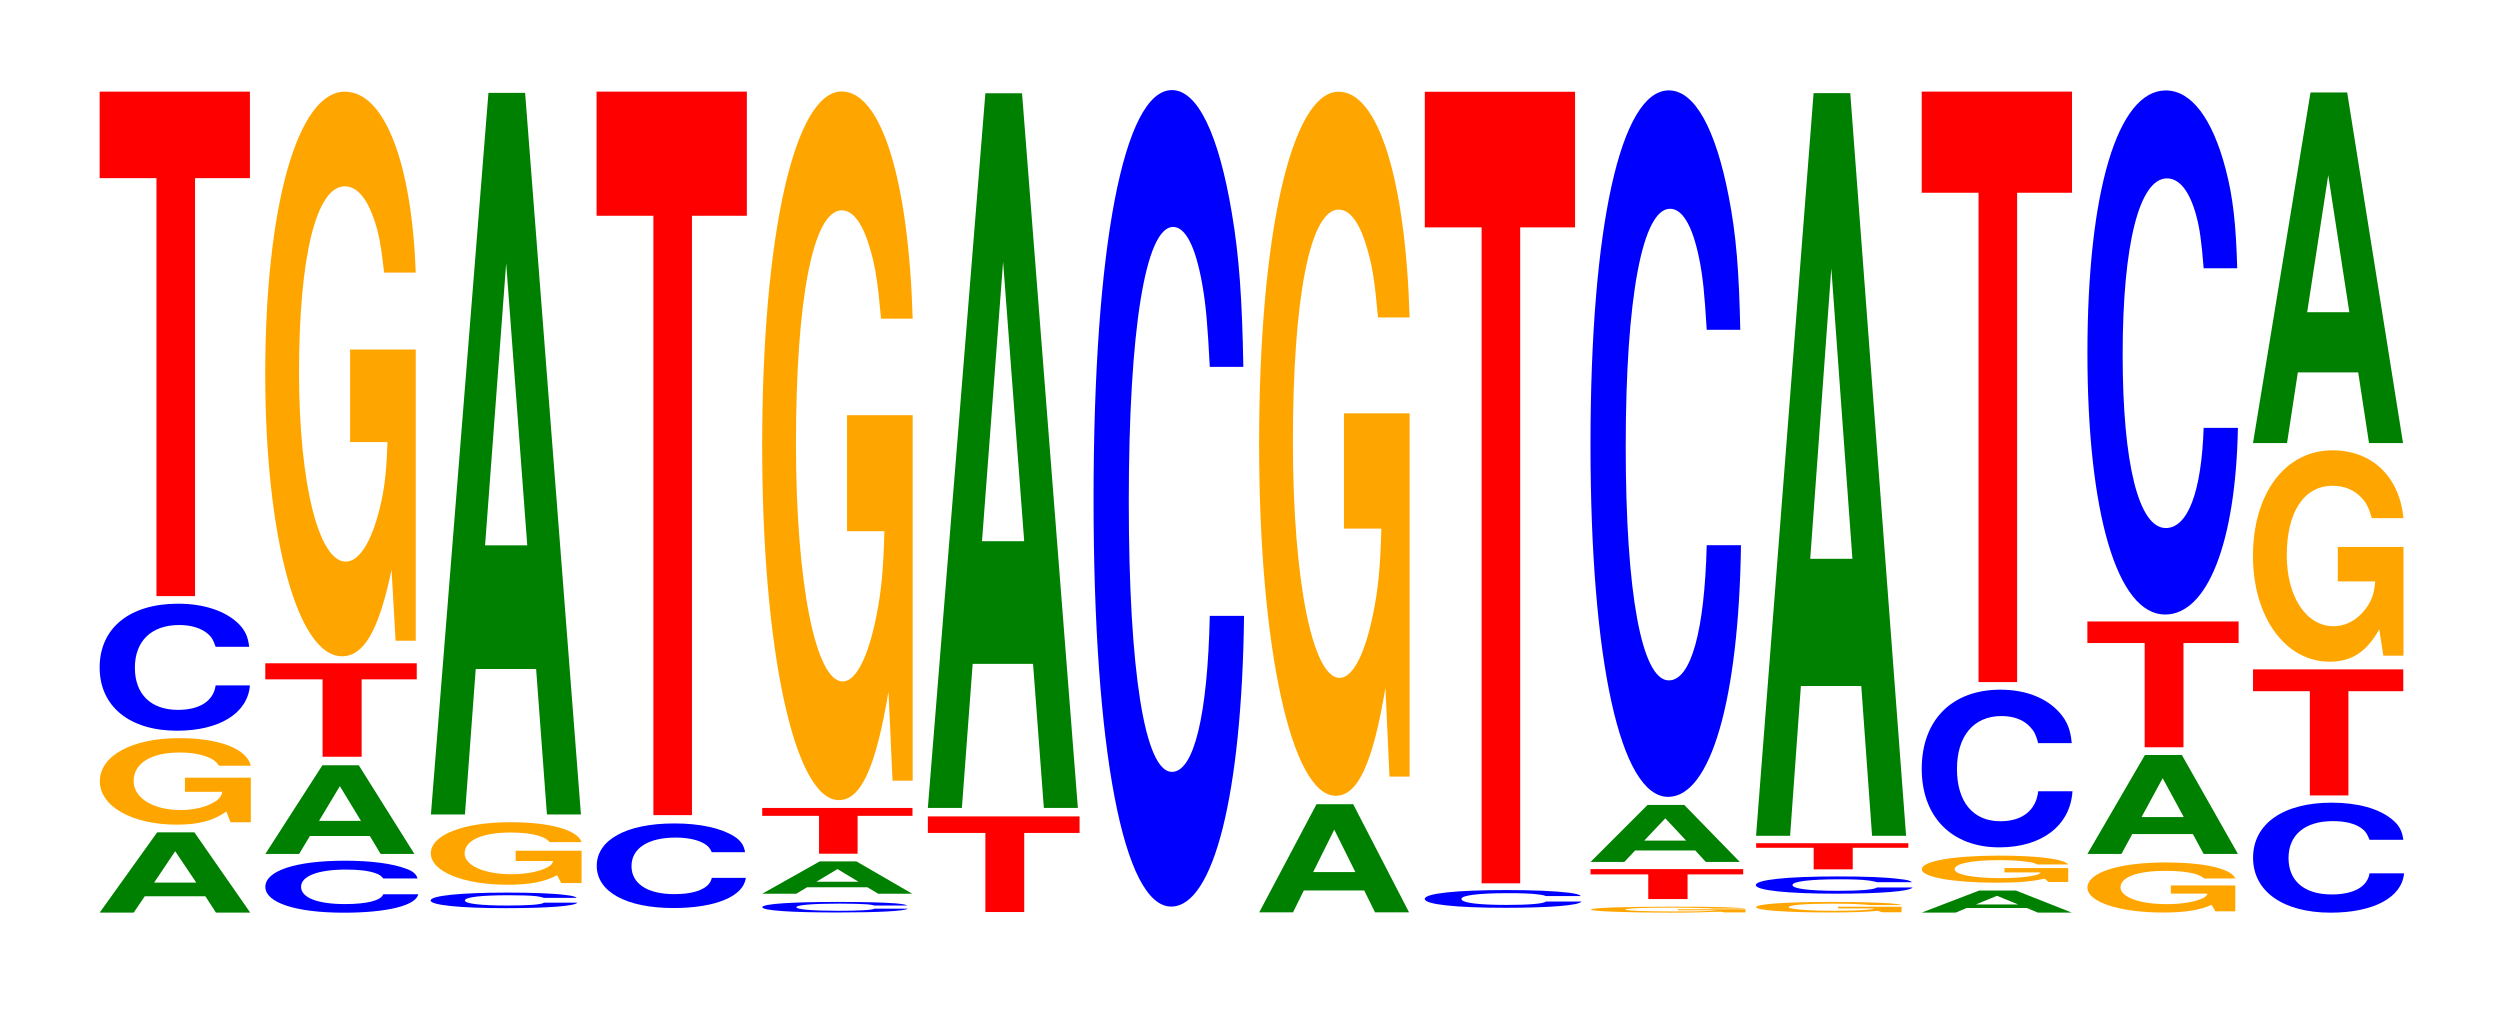 <?xml version="1.0" encoding="UTF-8"?>
<svg xmlns="http://www.w3.org/2000/svg" xmlns:xlink="http://www.w3.org/1999/xlink" width="163pt" height="66pt" viewBox="0 0 163 66" version="1.1">
<defs>
<g>
<symbol overflow="visible" id="glyph0-0">
<path style="stroke:none;" d="M 7.266 -1.062 L 7.953 0 L 10.188 0 L 6.547 -5.234 L 4.125 -5.234 L 0.375 0 L 2.594 0 L 3.312 -1.062 Z M 6.672 -1.953 L 3.922 -1.953 L 5.297 -4 Z M 6.672 -1.953 "/>
</symbol>
<symbol overflow="visible" id="glyph1-0">
<path style="stroke:none;" d="M 10.469 -2.891 L 6.172 -2.891 L 6.172 -1.969 L 8.609 -1.969 C 8.547 -1.672 8.406 -1.484 8.078 -1.297 C 7.547 -0.969 6.734 -0.781 5.891 -0.781 C 4.109 -0.781 2.828 -1.562 2.828 -2.672 C 2.828 -3.828 3.953 -4.531 5.828 -4.531 C 6.594 -4.531 7.234 -4.422 7.734 -4.203 C 8.031 -4.078 8.203 -3.953 8.391 -3.672 L 10.469 -3.672 C 10.203 -4.781 8.406 -5.469 5.812 -5.469 C 2.719 -5.469 0.625 -4.328 0.625 -2.656 C 0.625 -1.016 2.734 0.172 5.641 0.172 C 7.078 0.172 8.047 -0.094 8.875 -0.688 L 9.141 0.016 L 10.469 0.016 Z M 10.469 -2.891 "/>
</symbol>
<symbol overflow="visible" id="glyph2-0">
<path style="stroke:none;" d="M 10.422 -5.219 C 10.344 -5.906 10.141 -6.328 9.672 -6.781 C 8.812 -7.578 7.438 -8.031 5.781 -8.031 C 2.625 -8.031 0.672 -6.438 0.672 -3.875 C 0.672 -1.344 2.609 0.25 5.719 0.25 C 8.484 0.25 10.328 -0.891 10.469 -2.703 L 8.234 -2.703 C 8.094 -1.688 7.203 -1.109 5.781 -1.109 C 4 -1.109 2.969 -2.141 2.969 -3.859 C 2.969 -5.594 4.047 -6.641 5.859 -6.641 C 6.641 -6.641 7.297 -6.438 7.734 -6.062 C 7.984 -5.844 8.094 -5.641 8.234 -5.219 Z M 10.422 -5.219 "/>
</symbol>
<symbol overflow="visible" id="glyph3-0">
<path style="stroke:none;" d="M 6.453 -27.25 L 10.031 -27.25 L 10.031 -32.891 L 0.234 -32.891 L 0.234 -27.25 L 3.938 -27.25 L 3.938 0 L 6.453 0 Z M 6.453 -27.25 "/>
</symbol>
<symbol overflow="visible" id="glyph4-0">
<path style="stroke:none;" d="M 10.609 -2.125 C 10.531 -2.406 10.328 -2.594 9.844 -2.766 C 8.969 -3.094 7.578 -3.281 5.875 -3.281 C 2.672 -3.281 0.688 -2.625 0.688 -1.578 C 0.688 -0.547 2.656 0.109 5.812 0.109 C 8.625 0.109 10.516 -0.359 10.656 -1.094 L 8.375 -1.094 C 8.234 -0.688 7.328 -0.453 5.875 -0.453 C 4.078 -0.453 3.016 -0.875 3.016 -1.578 C 3.016 -2.281 4.125 -2.703 5.953 -2.703 C 6.766 -2.703 7.438 -2.625 7.859 -2.469 C 8.109 -2.391 8.234 -2.297 8.375 -2.125 Z M 10.609 -2.125 "/>
</symbol>
<symbol overflow="visible" id="glyph5-0">
<path style="stroke:none;" d="M 7.188 -1.172 L 7.891 0 L 10.094 0 L 6.469 -5.781 L 4.094 -5.781 L 0.375 0 L 2.578 0 L 3.281 -1.172 Z M 6.609 -2.156 L 3.875 -2.156 L 5.234 -4.422 Z M 6.609 -2.156 "/>
</symbol>
<symbol overflow="visible" id="glyph6-0">
<path style="stroke:none;" d="M 6.516 -5.047 L 10.109 -5.047 L 10.109 -6.094 L 0.234 -6.094 L 0.234 -5.047 L 3.969 -5.047 L 3.969 0 L 6.516 0 Z M 6.516 -5.047 "/>
</symbol>
<symbol overflow="visible" id="glyph7-0">
<path style="stroke:none;" d="M 10.422 -18.891 L 6.141 -18.891 L 6.141 -12.859 L 8.578 -12.859 C 8.516 -10.891 8.375 -9.688 8.047 -8.438 C 7.516 -6.312 6.719 -5.062 5.859 -5.062 C 4.094 -5.062 2.812 -10.172 2.812 -17.391 C 2.812 -24.969 3.938 -29.531 5.797 -29.531 C 6.562 -29.531 7.203 -28.812 7.688 -27.422 C 8 -26.547 8.156 -25.734 8.359 -23.906 L 10.422 -23.906 C 10.156 -31.125 8.375 -35.703 5.797 -35.703 C 2.719 -35.703 0.609 -28.234 0.609 -17.297 C 0.609 -6.656 2.719 1.109 5.609 1.109 C 7.047 1.109 8.016 -0.578 8.844 -4.531 L 9.109 0.094 L 10.422 0.094 Z M 10.422 -18.891 "/>
</symbol>
<symbol overflow="visible" id="glyph8-0">
<path style="stroke:none;" d="M 10.172 -0.641 C 10.109 -0.719 9.906 -0.781 9.453 -0.828 C 8.609 -0.938 7.266 -0.984 5.641 -0.984 C 2.562 -0.984 0.656 -0.781 0.656 -0.469 C 0.656 -0.172 2.547 0.031 5.578 0.031 C 8.281 0.031 10.094 -0.109 10.219 -0.328 L 8.047 -0.328 C 7.906 -0.203 7.031 -0.141 5.641 -0.141 C 3.906 -0.141 2.891 -0.266 2.891 -0.469 C 2.891 -0.688 3.953 -0.812 5.719 -0.812 C 6.484 -0.812 7.125 -0.797 7.547 -0.75 C 7.797 -0.719 7.906 -0.688 8.047 -0.641 Z M 10.172 -0.641 "/>
</symbol>
<symbol overflow="visible" id="glyph9-0">
<path style="stroke:none;" d="M 10.438 -2.094 L 6.141 -2.094 L 6.141 -1.422 L 8.578 -1.422 C 8.531 -1.203 8.375 -1.078 8.062 -0.938 C 7.531 -0.703 6.719 -0.562 5.875 -0.562 C 4.094 -0.562 2.812 -1.125 2.812 -1.922 C 2.812 -2.766 3.953 -3.281 5.812 -3.281 C 6.578 -3.281 7.219 -3.203 7.703 -3.047 C 8.016 -2.938 8.172 -2.859 8.359 -2.656 L 10.438 -2.656 C 10.172 -3.453 8.375 -3.953 5.797 -3.953 C 2.719 -3.953 0.609 -3.125 0.609 -1.922 C 0.609 -0.734 2.734 0.125 5.625 0.125 C 7.062 0.125 8.031 -0.062 8.844 -0.5 L 9.109 0.016 L 10.438 0.016 Z M 10.438 -2.094 "/>
</symbol>
<symbol overflow="visible" id="glyph10-0">
<path style="stroke:none;" d="M 7.234 -9.484 L 7.938 0 L 10.156 0 L 6.516 -47.047 L 4.125 -47.047 L 0.375 0 L 2.594 0 L 3.297 -9.484 Z M 6.656 -17.547 L 3.906 -17.547 L 5.281 -35.938 Z M 6.656 -17.547 "/>
</symbol>
<symbol overflow="visible" id="glyph11-0">
<path style="stroke:none;" d="M 10.344 -3.469 C 10.266 -3.922 10.078 -4.219 9.609 -4.516 C 8.75 -5.047 7.391 -5.344 5.734 -5.344 C 2.609 -5.344 0.672 -4.281 0.672 -2.578 C 0.672 -0.891 2.594 0.172 5.672 0.172 C 8.422 0.172 10.25 -0.594 10.391 -1.797 L 8.172 -1.797 C 8.047 -1.125 7.141 -0.734 5.734 -0.734 C 3.969 -0.734 2.938 -1.422 2.938 -2.562 C 2.938 -3.719 4.016 -4.422 5.812 -4.422 C 6.594 -4.422 7.25 -4.281 7.672 -4.031 C 7.922 -3.891 8.047 -3.75 8.172 -3.469 Z M 10.344 -3.469 "/>
</symbol>
<symbol overflow="visible" id="glyph12-0">
<path style="stroke:none;" d="M 6.453 -39.078 L 10.031 -39.078 L 10.031 -47.172 L 0.234 -47.172 L 0.234 -39.078 L 3.938 -39.078 L 3.938 0 L 6.453 0 Z M 6.453 -39.078 "/>
</symbol>
<symbol overflow="visible" id="glyph13-0">
<path style="stroke:none;" d="M 10.094 -0.438 C 10.016 -0.5 9.828 -0.531 9.359 -0.578 C 8.531 -0.641 7.203 -0.672 5.594 -0.672 C 2.547 -0.672 0.656 -0.547 0.656 -0.328 C 0.656 -0.109 2.531 0.016 5.531 0.016 C 8.219 0.016 10 -0.078 10.141 -0.234 L 7.969 -0.234 C 7.844 -0.141 6.969 -0.094 5.594 -0.094 C 3.875 -0.094 2.875 -0.188 2.875 -0.328 C 2.875 -0.469 3.922 -0.562 5.672 -0.562 C 6.438 -0.562 7.078 -0.547 7.484 -0.516 C 7.719 -0.5 7.844 -0.469 7.969 -0.438 Z M 10.094 -0.438 "/>
</symbol>
<symbol overflow="visible" id="glyph14-0">
<path style="stroke:none;" d="M 7.234 -0.422 L 7.938 0 L 10.156 0 L 6.516 -2.109 L 4.125 -2.109 L 0.375 0 L 2.594 0 L 3.297 -0.422 Z M 6.656 -0.781 L 3.906 -0.781 L 5.281 -1.609 Z M 6.656 -0.781 "/>
</symbol>
<symbol overflow="visible" id="glyph15-0">
<path style="stroke:none;" d="M 6.453 -2.469 L 10.031 -2.469 L 10.031 -2.984 L 0.234 -2.984 L 0.234 -2.469 L 3.938 -2.469 L 3.938 0 L 6.453 0 Z M 6.453 -2.469 "/>
</symbol>
<symbol overflow="visible" id="glyph16-0">
<path style="stroke:none;" d="M 10.422 -23.703 L 6.141 -23.703 L 6.141 -16.141 L 8.578 -16.141 C 8.516 -13.672 8.375 -12.156 8.047 -10.578 C 7.516 -7.922 6.719 -6.344 5.859 -6.344 C 4.094 -6.344 2.812 -12.766 2.812 -21.828 C 2.812 -31.328 3.938 -37.062 5.797 -37.062 C 6.562 -37.062 7.203 -36.156 7.688 -34.406 C 8 -33.312 8.156 -32.297 8.359 -30 L 10.422 -30 C 10.156 -39.062 8.375 -44.812 5.797 -44.812 C 2.719 -44.812 0.609 -35.438 0.609 -21.703 C 0.609 -8.344 2.719 1.391 5.609 1.391 C 7.047 1.391 8.016 -0.719 8.844 -5.688 L 9.109 0.125 L 10.422 0.125 Z M 10.422 -23.703 "/>
</symbol>
<symbol overflow="visible" id="glyph17-0">
<path style="stroke:none;" d="M 6.516 -5.156 L 10.125 -5.156 L 10.125 -6.234 L 0.234 -6.234 L 0.234 -5.156 L 3.984 -5.156 L 3.984 0 L 6.516 0 Z M 6.516 -5.156 "/>
</symbol>
<symbol overflow="visible" id="glyph18-0">
<path style="stroke:none;" d="M 7.234 -9.391 L 7.938 0 L 10.156 0 L 6.516 -46.594 L 4.125 -46.594 L 0.375 0 L 2.594 0 L 3.297 -9.391 Z M 6.656 -17.391 L 3.906 -17.391 L 5.281 -35.609 Z M 6.656 -17.391 "/>
</symbol>
<symbol overflow="visible" id="glyph19-0">
<path style="stroke:none;" d="M 10.438 -33.578 C 10.359 -37.969 10.172 -40.766 9.688 -43.609 C 8.828 -48.766 7.453 -51.625 5.781 -51.625 C 2.641 -51.625 0.672 -41.391 0.672 -24.938 C 0.672 -8.641 2.625 1.609 5.734 1.609 C 8.5 1.609 10.344 -5.719 10.484 -17.344 L 8.25 -17.344 C 8.109 -10.875 7.219 -7.172 5.781 -7.172 C 4.016 -7.172 2.969 -13.719 2.969 -24.797 C 2.969 -36.016 4.062 -42.703 5.859 -42.703 C 6.656 -42.703 7.312 -41.453 7.75 -39.016 C 8 -37.625 8.109 -36.297 8.25 -33.578 Z M 10.438 -33.578 "/>
</symbol>
<symbol overflow="visible" id="glyph20-0">
<path style="stroke:none;" d="M 7.219 -1.422 L 7.922 0 L 10.141 0 L 6.5 -7.047 L 4.109 -7.047 L 0.375 0 L 2.578 0 L 3.281 -1.422 Z M 6.641 -2.625 L 3.891 -2.625 L 5.266 -5.391 Z M 6.641 -2.625 "/>
</symbol>
<symbol overflow="visible" id="glyph21-0">
<path style="stroke:none;" d="M 10.422 -23.562 L 6.141 -23.562 L 6.141 -16.047 L 8.578 -16.047 C 8.516 -13.578 8.375 -12.078 8.047 -10.516 C 7.516 -7.875 6.719 -6.312 5.859 -6.312 C 4.094 -6.312 2.812 -12.688 2.812 -21.688 C 2.812 -31.125 3.938 -36.844 5.797 -36.844 C 6.562 -36.844 7.203 -35.938 7.688 -34.188 C 8 -33.109 8.156 -32.094 8.359 -29.812 L 10.422 -29.812 C 10.156 -38.828 8.375 -44.531 5.797 -44.531 C 2.719 -44.531 0.609 -35.219 0.609 -21.578 C 0.609 -8.297 2.719 1.375 5.609 1.375 C 7.047 1.375 8.016 -0.719 8.844 -5.656 L 9.109 0.125 L 10.422 0.125 Z M 10.422 -23.562 "/>
</symbol>
<symbol overflow="visible" id="glyph22-0">
<path style="stroke:none;" d="M 10.875 -0.734 C 10.797 -0.828 10.578 -0.891 10.094 -0.953 C 9.203 -1.062 7.766 -1.125 6.031 -1.125 C 2.734 -1.125 0.703 -0.906 0.703 -0.547 C 0.703 -0.188 2.719 0.031 5.953 0.031 C 8.844 0.031 10.781 -0.125 10.922 -0.375 L 8.594 -0.375 C 8.453 -0.234 7.5 -0.156 6.031 -0.156 C 4.172 -0.156 3.094 -0.297 3.094 -0.547 C 3.094 -0.781 4.219 -0.922 6.109 -0.922 C 6.938 -0.922 7.625 -0.906 8.062 -0.844 C 8.312 -0.812 8.453 -0.797 8.594 -0.734 Z M 10.875 -0.734 "/>
</symbol>
<symbol overflow="visible" id="glyph23-0">
<path style="stroke:none;" d="M 6.453 -42.766 L 10.031 -42.766 L 10.031 -51.609 L 0.234 -51.609 L 0.234 -42.766 L 3.938 -42.766 L 3.938 0 L 6.453 0 Z M 6.453 -42.766 "/>
</symbol>
<symbol overflow="visible" id="glyph24-0">
<path style="stroke:none;" d="M 10.719 -0.203 L 6.312 -0.203 L 6.312 -0.141 L 8.828 -0.141 C 8.766 -0.109 8.609 -0.109 8.281 -0.094 C 7.734 -0.062 6.906 -0.062 6.031 -0.062 C 4.203 -0.062 2.891 -0.109 2.891 -0.188 C 2.891 -0.266 4.062 -0.312 5.969 -0.312 C 6.75 -0.312 7.422 -0.297 7.922 -0.281 C 8.234 -0.281 8.406 -0.266 8.594 -0.25 L 10.719 -0.25 C 10.453 -0.328 8.609 -0.375 5.953 -0.375 C 2.797 -0.375 0.641 -0.297 0.641 -0.188 C 0.641 -0.078 2.797 0.016 5.781 0.016 C 7.25 0.016 8.25 -0.016 9.094 -0.047 L 9.359 0 L 10.719 0 Z M 10.719 -0.203 "/>
</symbol>
<symbol overflow="visible" id="glyph25-0">
<path style="stroke:none;" d="M 6.562 -1.609 L 10.188 -1.609 L 10.188 -1.953 L 0.234 -1.953 L 0.234 -1.609 L 4 -1.609 L 4 0 L 6.562 0 Z M 6.562 -1.609 "/>
</symbol>
<symbol overflow="visible" id="glyph26-0">
<path style="stroke:none;" d="M 7.203 -0.75 L 7.891 0 L 10.109 0 L 6.484 -3.719 L 4.094 -3.719 L 0.375 0 L 2.578 0 L 3.281 -0.75 Z M 6.609 -1.391 L 3.875 -1.391 L 5.25 -2.844 Z M 6.609 -1.391 "/>
</symbol>
<symbol overflow="visible" id="glyph27-0">
<path style="stroke:none;" d="M 10.438 -29.062 C 10.359 -32.859 10.172 -35.266 9.688 -37.734 C 8.828 -42.203 7.453 -44.672 5.781 -44.672 C 2.641 -44.672 0.672 -35.812 0.672 -21.578 C 0.672 -7.469 2.625 1.391 5.734 1.391 C 8.5 1.391 10.344 -4.938 10.484 -15.016 L 8.25 -15.016 C 8.109 -9.406 7.219 -6.203 5.781 -6.203 C 4.016 -6.203 2.969 -11.875 2.969 -21.453 C 2.969 -31.172 4.062 -36.953 5.859 -36.953 C 6.656 -36.953 7.312 -35.875 7.75 -33.75 C 8 -32.547 8.109 -31.406 8.25 -29.062 Z M 10.438 -29.062 "/>
</symbol>
<symbol overflow="visible" id="glyph28-0">
<path style="stroke:none;" d="M 10.078 -0.359 L 5.938 -0.359 L 5.938 -0.25 L 8.297 -0.25 C 8.234 -0.203 8.094 -0.188 7.781 -0.156 C 7.266 -0.109 6.484 -0.094 5.672 -0.094 C 3.953 -0.094 2.719 -0.203 2.719 -0.328 C 2.719 -0.469 3.812 -0.562 5.609 -0.562 C 6.344 -0.562 6.969 -0.547 7.438 -0.516 C 7.734 -0.5 7.891 -0.484 8.078 -0.469 L 10.078 -0.469 C 9.828 -0.594 8.094 -0.672 5.594 -0.672 C 2.625 -0.672 0.594 -0.547 0.594 -0.328 C 0.594 -0.125 2.641 0.016 5.422 0.016 C 6.812 0.016 7.75 -0.016 8.547 -0.094 L 8.797 0 L 10.078 0 Z M 10.078 -0.359 "/>
</symbol>
<symbol overflow="visible" id="glyph29-0">
<path style="stroke:none;" d="M 10.875 -0.719 C 10.797 -0.812 10.578 -0.875 10.094 -0.922 C 9.203 -1.047 7.766 -1.094 6.031 -1.094 C 2.734 -1.094 0.703 -0.875 0.703 -0.531 C 0.703 -0.188 2.719 0.031 5.953 0.031 C 8.844 0.031 10.781 -0.125 10.922 -0.375 L 8.594 -0.375 C 8.453 -0.234 7.5 -0.156 6.031 -0.156 C 4.172 -0.156 3.094 -0.297 3.094 -0.531 C 3.094 -0.766 4.219 -0.906 6.109 -0.906 C 6.938 -0.906 7.625 -0.891 8.062 -0.828 C 8.312 -0.797 8.453 -0.766 8.594 -0.719 Z M 10.875 -0.719 "/>
</symbol>
<symbol overflow="visible" id="glyph30-0">
<path style="stroke:none;" d="M 6.531 -1.406 L 10.156 -1.406 L 10.156 -1.703 L 0.234 -1.703 L 0.234 -1.406 L 3.984 -1.406 L 3.984 0 L 6.531 0 Z M 6.531 -1.406 "/>
</symbol>
<symbol overflow="visible" id="glyph31-0">
<path style="stroke:none;" d="M 7.234 -9.766 L 7.938 0 L 10.156 0 L 6.516 -48.422 L 4.125 -48.422 L 0.375 0 L 2.594 0 L 3.297 -9.766 Z M 6.656 -18.062 L 3.906 -18.062 L 5.281 -37 Z M 6.656 -18.062 "/>
</symbol>
<symbol overflow="visible" id="glyph32-0">
<path style="stroke:none;" d="M 7.234 -0.297 L 7.938 0 L 10.156 0 L 6.516 -1.438 L 4.125 -1.438 L 0.375 0 L 2.594 0 L 3.297 -0.297 Z M 6.656 -0.531 L 3.906 -0.531 L 5.281 -1.094 Z M 6.656 -0.531 "/>
</symbol>
<symbol overflow="visible" id="glyph33-0">
<path style="stroke:none;" d="M 10.141 -0.906 L 5.984 -0.906 L 5.984 -0.625 L 8.344 -0.625 C 8.281 -0.516 8.141 -0.469 7.828 -0.406 C 7.312 -0.297 6.531 -0.25 5.703 -0.25 C 3.984 -0.25 2.734 -0.484 2.734 -0.828 C 2.734 -1.203 3.844 -1.422 5.656 -1.422 C 6.391 -1.422 7.016 -1.391 7.484 -1.312 C 7.781 -1.281 7.953 -1.234 8.125 -1.141 L 10.141 -1.141 C 9.891 -1.5 8.141 -1.719 5.641 -1.719 C 2.641 -1.719 0.594 -1.359 0.594 -0.828 C 0.594 -0.312 2.656 0.047 5.469 0.047 C 6.859 0.047 7.797 -0.031 8.609 -0.219 L 8.859 0 L 10.141 0 Z M 10.141 -0.906 "/>
</symbol>
<symbol overflow="visible" id="glyph34-0">
<path style="stroke:none;" d="M 10.453 -6.484 C 10.375 -7.328 10.172 -7.875 9.703 -8.422 C 8.844 -9.422 7.469 -9.969 5.797 -9.969 C 2.641 -9.969 0.672 -7.984 0.672 -4.812 C 0.672 -1.672 2.625 0.312 5.734 0.312 C 8.5 0.312 10.359 -1.109 10.5 -3.344 L 8.266 -3.344 C 8.125 -2.094 7.219 -1.391 5.797 -1.391 C 4.016 -1.391 2.969 -2.656 2.969 -4.797 C 2.969 -6.953 4.062 -8.25 5.875 -8.25 C 6.672 -8.25 7.328 -8 7.75 -7.531 C 8 -7.266 8.125 -7.016 8.266 -6.484 Z M 10.453 -6.484 "/>
</symbol>
<symbol overflow="visible" id="glyph35-0">
<path style="stroke:none;" d="M 6.453 -31.906 L 10.031 -31.906 L 10.031 -38.5 L 0.234 -38.5 L 0.234 -31.906 L 3.938 -31.906 L 3.938 0 L 6.453 0 Z M 6.453 -31.906 "/>
</symbol>
<symbol overflow="visible" id="glyph36-0">
<path style="stroke:none;" d="M 10.25 -1.672 L 6.047 -1.672 L 6.047 -1.141 L 8.438 -1.141 C 8.375 -0.969 8.234 -0.859 7.922 -0.75 C 7.406 -0.562 6.609 -0.453 5.766 -0.453 C 4.031 -0.453 2.766 -0.906 2.766 -1.547 C 2.766 -2.219 3.875 -2.625 5.719 -2.625 C 6.469 -2.625 7.094 -2.562 7.578 -2.438 C 7.875 -2.359 8.031 -2.281 8.219 -2.125 L 10.25 -2.125 C 10 -2.766 8.234 -3.172 5.703 -3.172 C 2.672 -3.172 0.609 -2.516 0.609 -1.531 C 0.609 -0.594 2.688 0.094 5.531 0.094 C 6.938 0.094 7.891 -0.047 8.703 -0.406 L 8.953 0.016 L 10.25 0.016 Z M 10.25 -1.672 "/>
</symbol>
<symbol overflow="visible" id="glyph37-0">
<path style="stroke:none;" d="M 7.25 -1.297 L 7.953 0 L 10.188 0 L 6.531 -6.453 L 4.125 -6.453 L 0.375 0 L 2.594 0 L 3.297 -1.297 Z M 6.656 -2.406 L 3.906 -2.406 L 5.281 -4.938 Z M 6.656 -2.406 "/>
</symbol>
<symbol overflow="visible" id="glyph38-0">
<path style="stroke:none;" d="M 6.5 -6.797 L 10.094 -6.797 L 10.094 -8.203 L 0.234 -8.203 L 0.234 -6.797 L 3.969 -6.797 L 3.969 0 L 6.5 0 Z M 6.5 -6.797 "/>
</symbol>
<symbol overflow="visible" id="glyph39-0">
<path style="stroke:none;" d="M 10.438 -21.547 C 10.359 -24.375 10.172 -26.156 9.688 -28 C 8.828 -31.297 7.453 -33.141 5.781 -33.141 C 2.641 -33.141 0.672 -26.562 0.672 -16.016 C 0.672 -5.547 2.625 1.031 5.734 1.031 C 8.5 1.031 10.344 -3.672 10.484 -11.141 L 8.25 -11.141 C 8.109 -6.969 7.219 -4.609 5.781 -4.609 C 4.016 -4.609 2.969 -8.812 2.969 -15.922 C 2.969 -23.125 4.062 -27.406 5.859 -27.406 C 6.656 -27.406 7.312 -26.609 7.75 -25.047 C 8 -24.141 8.109 -23.297 8.25 -21.547 Z M 10.438 -21.547 "/>
</symbol>
<symbol overflow="visible" id="glyph40-0">
<path style="stroke:none;" d="M 10.469 -4.531 C 10.391 -5.125 10.188 -5.5 9.719 -5.875 C 8.859 -6.578 7.469 -6.953 5.797 -6.953 C 2.641 -6.953 0.672 -5.578 0.672 -3.359 C 0.672 -1.172 2.625 0.219 5.734 0.219 C 8.516 0.219 10.375 -0.766 10.516 -2.344 L 8.266 -2.344 C 8.125 -1.469 7.234 -0.969 5.797 -0.969 C 4.016 -0.969 2.984 -1.844 2.984 -3.344 C 2.984 -4.859 4.062 -5.75 5.875 -5.75 C 6.672 -5.75 7.328 -5.594 7.766 -5.266 C 8.016 -5.078 8.125 -4.891 8.266 -4.531 Z M 10.469 -4.531 "/>
</symbol>
<symbol overflow="visible" id="glyph41-0">
<path style="stroke:none;" d="M 6.453 -6.797 L 10.031 -6.797 L 10.031 -8.219 L 0.234 -8.219 L 0.234 -6.797 L 3.938 -6.797 L 3.938 0 L 6.453 0 Z M 6.453 -6.797 "/>
</symbol>
<symbol overflow="visible" id="glyph42-0">
<path style="stroke:none;" d="M 10.422 -7.062 L 6.141 -7.062 L 6.141 -4.812 L 8.578 -4.812 C 8.516 -4.078 8.375 -3.625 8.047 -3.156 C 7.516 -2.359 6.719 -1.891 5.859 -1.891 C 4.094 -1.891 2.812 -3.797 2.812 -6.516 C 2.812 -9.344 3.938 -11.047 5.797 -11.047 C 6.562 -11.047 7.203 -10.781 7.688 -10.266 C 8 -9.938 8.156 -9.625 8.359 -8.938 L 10.422 -8.938 C 10.156 -11.641 8.375 -13.359 5.797 -13.359 C 2.719 -13.359 0.609 -10.562 0.609 -6.469 C 0.609 -2.484 2.719 0.422 5.609 0.422 C 7.047 0.422 8.016 -0.219 8.844 -1.688 L 9.109 0.031 L 10.422 0.031 Z M 10.422 -7.062 "/>
</symbol>
<symbol overflow="visible" id="glyph43-0">
<path style="stroke:none;" d="M 7.234 -4.609 L 7.938 0 L 10.156 0 L 6.516 -22.859 L 4.125 -22.859 L 0.375 0 L 2.594 0 L 3.297 -4.609 Z M 6.656 -8.531 L 3.906 -8.531 L 5.281 -17.469 Z M 6.656 -8.531 "/>
</symbol>
</g>
</defs>
<g id="surface1">
<g style="fill:rgb(0%,50.194%,0%);fill-opacity:1;">
  <use xlink:href="#glyph0-0" x="6.125" y="59.5"/>
</g>
<g style="fill:rgb(100%,64.647%,0%);fill-opacity:1;">
  <use xlink:href="#glyph1-0" x="5.885" y="53.596"/>
</g>
<g style="fill:rgb(0%,0%,100%);fill-opacity:1;">
  <use xlink:href="#glyph2-0" x="5.825" y="47.392"/>
</g>
<g style="fill:rgb(100%,0%,0%);fill-opacity:1;">
  <use xlink:href="#glyph3-0" x="6.263" y="38.866"/>
</g>
<g style="fill:rgb(0%,0%,100%);fill-opacity:1;">
  <use xlink:href="#glyph4-0" x="16.613" y="59.399"/>
</g>
<g style="fill:rgb(0%,50.194%,0%);fill-opacity:1;">
  <use xlink:href="#glyph5-0" x="16.925" y="55.678"/>
</g>
<g style="fill:rgb(100%,0%,0%);fill-opacity:1;">
  <use xlink:href="#glyph6-0" x="17.063" y="49.34"/>
</g>
<g style="fill:rgb(100%,64.647%,0%);fill-opacity:1;">
  <use xlink:href="#glyph7-0" x="16.685" y="41.68"/>
</g>
<g style="fill:rgb(0%,0%,100%);fill-opacity:1;">
  <use xlink:href="#glyph8-0" x="27.421" y="59.182"/>
</g>
<g style="fill:rgb(100%,64.647%,0%);fill-opacity:1;">
  <use xlink:href="#glyph9-0" x="27.481" y="57.561"/>
</g>
<g style="fill:rgb(0%,50.194%,0%);fill-opacity:1;">
  <use xlink:href="#glyph10-0" x="27.721" y="53.102"/>
</g>
<g style="fill:rgb(0%,0%,100%);fill-opacity:1;">
  <use xlink:href="#glyph11-0" x="38.236" y="59.032"/>
</g>
<g style="fill:rgb(100%,0%,0%);fill-opacity:1;">
  <use xlink:href="#glyph12-0" x="38.663" y="53.146"/>
</g>
<g style="fill:rgb(0%,0%,100%);fill-opacity:1;">
  <use xlink:href="#glyph13-0" x="49.047" y="59.478"/>
</g>
<g style="fill:rgb(0%,50.194%,0%);fill-opacity:1;">
  <use xlink:href="#glyph14-0" x="49.321" y="58.272"/>
</g>
<g style="fill:rgb(100%,0%,0%);fill-opacity:1;">
  <use xlink:href="#glyph15-0" x="49.463" y="55.662"/>
</g>
<g style="fill:rgb(100%,64.647%,0%);fill-opacity:1;">
  <use xlink:href="#glyph16-0" x="49.085" y="50.776"/>
</g>
<g style="fill:rgb(100%,0%,0%);fill-opacity:1;">
  <use xlink:href="#glyph17-0" x="60.263" y="59.464"/>
</g>
<g style="fill:rgb(0%,50.194%,0%);fill-opacity:1;">
  <use xlink:href="#glyph18-0" x="60.121" y="52.676"/>
</g>
<g style="fill:rgb(0%,0%,100%);fill-opacity:1;">
  <use xlink:href="#glyph19-0" x="70.628" y="57.499"/>
</g>
<g style="fill:rgb(0%,50.194%,0%);fill-opacity:1;">
  <use xlink:href="#glyph20-0" x="81.728" y="59.482"/>
</g>
<g style="fill:rgb(100%,64.647%,0%);fill-opacity:1;">
  <use xlink:href="#glyph21-0" x="81.485" y="50.51"/>
</g>
<g style="fill:rgb(0%,0%,100%);fill-opacity:1;">
  <use xlink:href="#glyph22-0" x="92.191" y="59.157"/>
</g>
<g style="fill:rgb(100%,0%,0%);fill-opacity:1;">
  <use xlink:href="#glyph23-0" x="92.663" y="57.592"/>
</g>
<g style="fill:rgb(100%,64.647%,0%);fill-opacity:1;">
  <use xlink:href="#glyph24-0" x="103.085" y="59.489"/>
</g>
<g style="fill:rgb(100%,0%,0%);fill-opacity:1;">
  <use xlink:href="#glyph25-0" x="103.467" y="58.619"/>
</g>
<g style="fill:rgb(0%,50.194%,0%);fill-opacity:1;">
  <use xlink:href="#glyph26-0" x="103.328" y="56.199"/>
</g>
<g style="fill:rgb(0%,0%,100%);fill-opacity:1;">
  <use xlink:href="#glyph27-0" x="103.028" y="50.565"/>
</g>
<g style="fill:rgb(100%,64.647%,0%);fill-opacity:1;">
  <use xlink:href="#glyph28-0" x="113.903" y="59.478"/>
</g>
<g style="fill:rgb(0%,0%,100%);fill-opacity:1;">
  <use xlink:href="#glyph29-0" x="113.776" y="58.237"/>
</g>
<g style="fill:rgb(100%,0%,0%);fill-opacity:1;">
  <use xlink:href="#glyph30-0" x="114.267" y="56.681"/>
</g>
<g style="fill:rgb(0%,50.194%,0%);fill-opacity:1;">
  <use xlink:href="#glyph31-0" x="114.121" y="54.495"/>
</g>
<g style="fill:rgb(0%,50.194%,0%);fill-opacity:1;">
  <use xlink:href="#glyph32-0" x="124.921" y="59.5"/>
</g>
<g style="fill:rgb(100%,64.647%,0%);fill-opacity:1;">
  <use xlink:href="#glyph33-0" x="124.707" y="57.505"/>
</g>
<g style="fill:rgb(0%,0%,100%);fill-opacity:1;">
  <use xlink:href="#glyph34-0" x="124.625" y="54.936"/>
</g>
<g style="fill:rgb(100%,0%,0%);fill-opacity:1;">
  <use xlink:href="#glyph35-0" x="125.063" y="44.473"/>
</g>
<g style="fill:rgb(100%,64.647%,0%);fill-opacity:1;">
  <use xlink:href="#glyph36-0" x="135.492" y="59.403"/>
</g>
<g style="fill:rgb(0%,50.194%,0%);fill-opacity:1;">
  <use xlink:href="#glyph37-0" x="135.725" y="55.677"/>
</g>
<g style="fill:rgb(100%,0%,0%);fill-opacity:1;">
  <use xlink:href="#glyph38-0" x="135.863" y="48.723"/>
</g>
<g style="fill:rgb(0%,0%,100%);fill-opacity:1;">
  <use xlink:href="#glyph39-0" x="135.428" y="39.037"/>
</g>
<g style="fill:rgb(0%,0%,100%);fill-opacity:1;">
  <use xlink:href="#glyph40-0" x="146.228" y="59.287"/>
</g>
<g style="fill:rgb(100%,0%,0%);fill-opacity:1;">
  <use xlink:href="#glyph41-0" x="146.663" y="51.862"/>
</g>
<g style="fill:rgb(100%,64.647%,0%);fill-opacity:1;">
  <use xlink:href="#glyph42-0" x="146.285" y="42.72"/>
</g>
<g style="fill:rgb(0%,50.194%,0%);fill-opacity:1;">
  <use xlink:href="#glyph43-0" x="146.521" y="28.888"/>
</g>
</g>
</svg>

